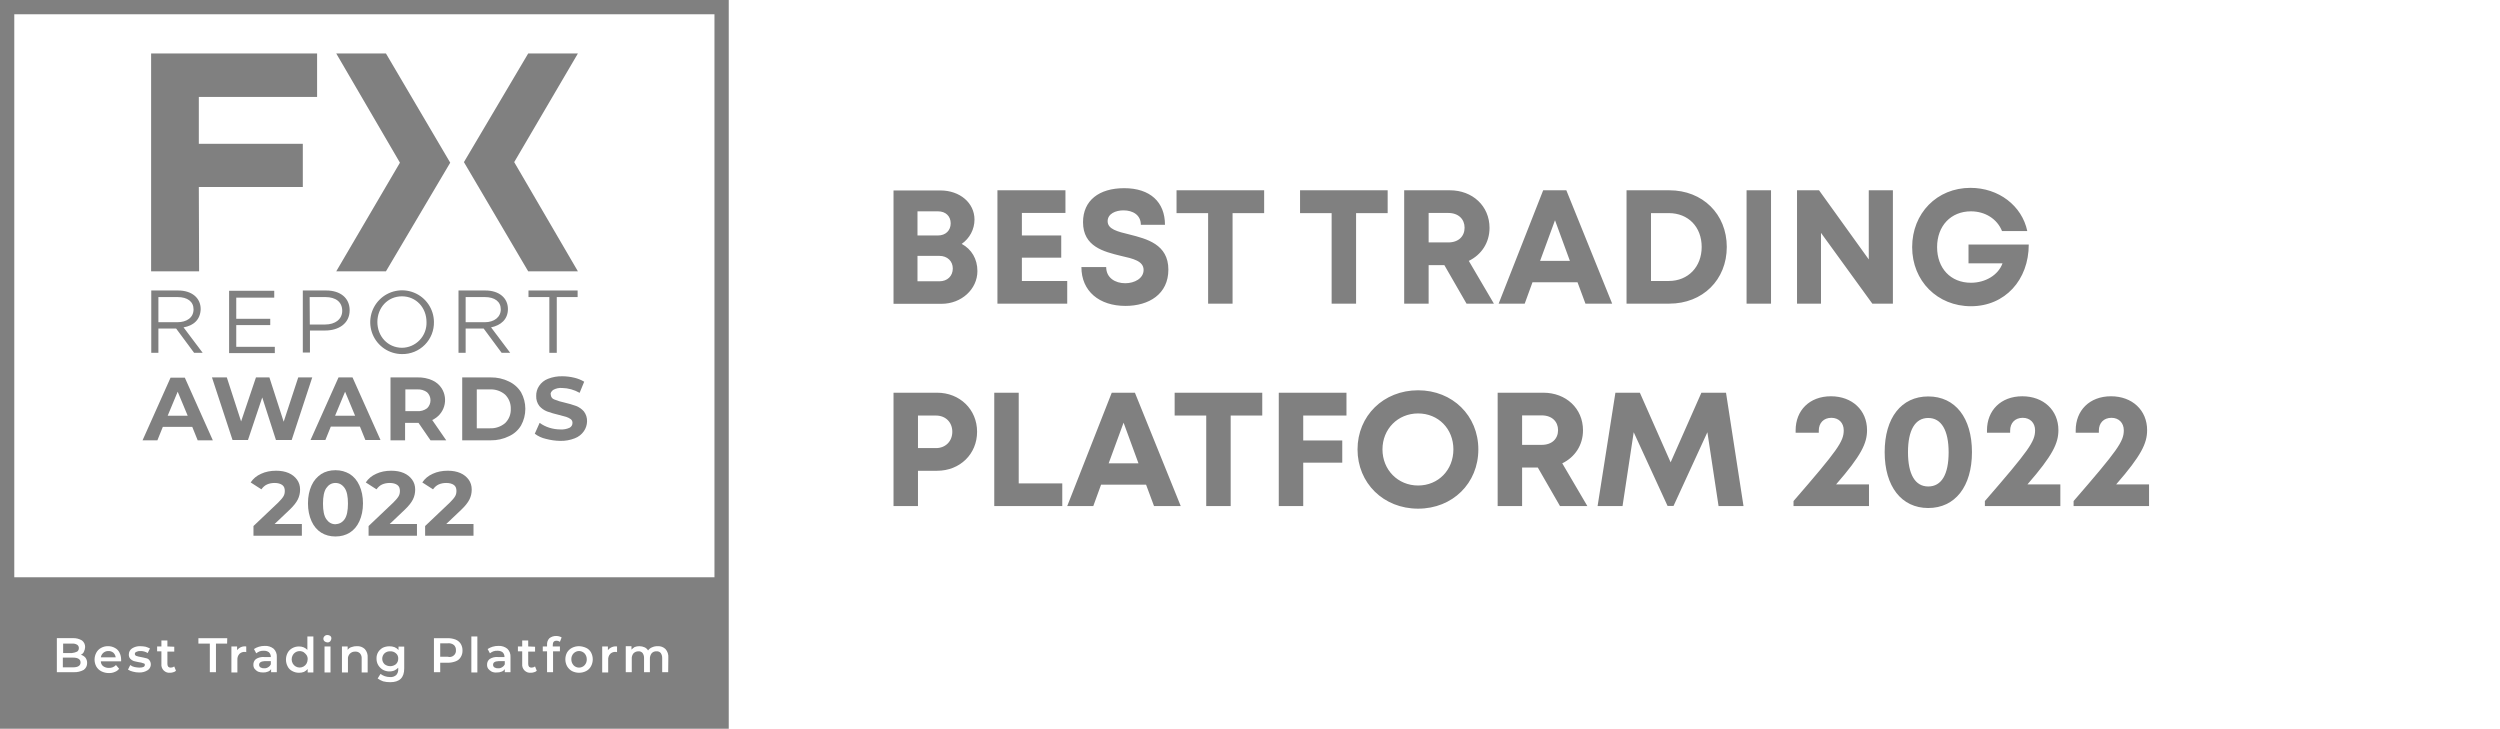 <svg width="247" height="72" viewBox="0 0 247 72" fill="none" xmlns="http://www.w3.org/2000/svg">
<path d="M50.267 37.684C49.714 37.414 49.105 37.279 48.489 37.288H45.667V43.503H48.489C49.105 43.512 49.714 43.377 50.267 43.107C50.774 42.885 51.198 42.51 51.481 42.034C51.758 41.532 51.903 40.968 51.903 40.395C51.903 39.822 51.758 39.259 51.481 38.757C51.19 38.288 50.768 37.915 50.267 37.684ZM49.901 41.808C49.483 42.158 48.949 42.34 48.405 42.316H47.106V38.475H48.405C48.95 38.447 49.485 38.629 49.901 38.983C50.087 39.167 50.234 39.387 50.331 39.63C50.428 39.873 50.474 40.134 50.465 40.395C50.476 40.657 50.432 40.919 50.335 41.163C50.237 41.406 50.089 41.626 49.901 41.808Z" fill="#808080"/>
<path d="M25.599 65.689C25.599 65.74 25.612 65.79 25.637 65.835C25.662 65.879 25.697 65.917 25.741 65.944C25.852 66.008 25.98 66.037 26.108 66.028C26.248 66.034 26.387 65.995 26.503 65.915C26.615 65.85 26.704 65.751 26.757 65.633V65.322H26.136C25.811 65.339 25.599 65.452 25.599 65.689Z" fill="#808080"/>
<path d="M50.803 16.017L57.097 5.282H52.186L45.836 16.017L52.186 26.808H57.097L50.803 16.017Z" fill="#808080"/>
<path d="M19.644 18.474H29.918V14.209H19.644V9.576H31.329V5.282H14.93V26.808H19.672L19.644 18.474Z" fill="#808080"/>
<path d="M30.002 64.435C29.823 64.33 29.609 64.301 29.407 64.354C29.206 64.407 29.035 64.538 28.93 64.718C28.855 64.846 28.816 64.992 28.816 65.141C28.816 65.29 28.855 65.436 28.93 65.565C28.999 65.683 29.098 65.781 29.217 65.85C29.335 65.918 29.47 65.954 29.607 65.954C29.744 65.954 29.879 65.918 29.997 65.85C30.116 65.781 30.215 65.683 30.284 65.565C30.355 65.435 30.394 65.289 30.397 65.141C30.407 64.991 30.368 64.842 30.284 64.718C30.205 64.61 30.11 64.514 30.002 64.435Z" fill="#808080"/>
<path d="M29.918 34.83H30.623V32.655H32.119C33.446 32.655 34.546 31.977 34.546 30.65C34.546 29.435 33.615 28.7 32.232 28.7H29.918V34.83ZM30.595 29.35H32.147C33.163 29.35 33.812 29.83 33.812 30.706C33.812 31.525 33.135 32.062 32.119 32.062H30.609L30.595 29.35Z" fill="#808080"/>
<path d="M10.697 64.322C10.52 64.319 10.348 64.381 10.213 64.495C10.079 64.609 9.99 64.769 9.963 64.943H11.431C11.409 64.772 11.329 64.612 11.205 64.491C11.063 64.373 10.882 64.313 10.697 64.322Z" fill="#808080"/>
<path d="M7.226 64.972H6.209V65.932H7.226C7.705 65.932 7.959 65.763 7.959 65.452C7.959 65.141 7.705 64.972 7.226 64.972Z" fill="#808080"/>
<path d="M7.621 64.379C7.675 64.34 7.718 64.289 7.748 64.23C7.777 64.171 7.792 64.106 7.79 64.04C7.795 63.973 7.782 63.906 7.752 63.847C7.722 63.787 7.677 63.736 7.621 63.7C7.467 63.61 7.29 63.571 7.113 63.587H6.238V64.52H7.113C7.289 64.501 7.46 64.454 7.621 64.379Z" fill="#808080"/>
<path d="M72 72V0H0V72H72ZM8.27 66.186C7.967 66.35 7.626 66.428 7.282 66.412H5.617V63.048H7.197C7.514 63.035 7.828 63.115 8.1 63.277C8.199 63.353 8.279 63.452 8.333 63.565C8.386 63.678 8.413 63.801 8.411 63.927C8.403 64.083 8.365 64.237 8.298 64.379C8.27 64.448 8.227 64.512 8.174 64.565C8.121 64.619 8.057 64.661 7.987 64.689C8.162 64.738 8.319 64.836 8.439 64.972C8.554 65.127 8.613 65.316 8.608 65.508C8.612 65.641 8.582 65.772 8.523 65.89C8.464 66.008 8.377 66.11 8.27 66.186ZM11.967 65.339H9.963C9.961 65.431 9.981 65.521 10.02 65.604C10.059 65.687 10.117 65.76 10.189 65.816C10.354 65.933 10.552 65.994 10.753 65.989C10.884 65.996 11.016 65.975 11.138 65.926C11.26 65.877 11.369 65.802 11.459 65.706L11.77 66.073C11.661 66.216 11.514 66.324 11.346 66.384C11.16 66.468 10.957 66.506 10.753 66.497C10.499 66.5 10.247 66.442 10.02 66.328C9.806 66.222 9.629 66.055 9.512 65.847C9.4 65.639 9.342 65.406 9.342 65.169C9.342 64.933 9.4 64.7 9.512 64.492C9.619 64.286 9.786 64.118 9.991 64.011C10.198 63.895 10.432 63.836 10.669 63.842C10.905 63.837 11.139 63.896 11.346 64.011C11.542 64.109 11.701 64.267 11.798 64.463C11.91 64.682 11.968 64.924 11.967 65.169V65.339ZM14.592 66.215C14.34 66.376 14.044 66.455 13.745 66.441C13.535 66.442 13.326 66.414 13.124 66.356C12.954 66.318 12.792 66.251 12.645 66.158L12.87 65.706C12.993 65.805 13.139 65.873 13.294 65.904C13.452 65.937 13.612 65.956 13.773 65.96C14.14 65.96 14.31 65.876 14.31 65.678C14.311 65.659 14.308 65.64 14.302 65.623C14.295 65.605 14.284 65.589 14.271 65.575C14.258 65.562 14.242 65.552 14.224 65.545C14.206 65.538 14.187 65.535 14.169 65.537C14.025 65.476 13.873 65.438 13.717 65.424C13.519 65.395 13.35 65.339 13.209 65.311C13.08 65.263 12.964 65.185 12.87 65.085C12.769 64.968 12.718 64.815 12.729 64.661C12.727 64.544 12.755 64.428 12.809 64.325C12.863 64.221 12.943 64.133 13.04 64.068C13.283 63.91 13.569 63.831 13.858 63.842C14.038 63.845 14.218 63.864 14.394 63.898C14.539 63.945 14.681 64.002 14.818 64.068L14.592 64.52C14.372 64.382 14.117 64.314 13.858 64.322C13.721 64.314 13.584 64.343 13.463 64.407C13.422 64.421 13.386 64.448 13.361 64.483C13.335 64.519 13.322 64.561 13.322 64.605C13.322 64.648 13.335 64.691 13.361 64.726C13.386 64.761 13.422 64.788 13.463 64.802C13.61 64.854 13.761 64.891 13.915 64.915C14.112 64.944 14.281 65 14.423 65.028C14.557 65.048 14.678 65.118 14.761 65.226C14.819 65.301 14.86 65.386 14.882 65.478C14.905 65.569 14.908 65.665 14.892 65.757C14.877 65.85 14.842 65.939 14.79 66.017C14.738 66.096 14.671 66.163 14.592 66.215ZM17.132 66.412C17.032 66.447 16.927 66.466 16.822 66.469C16.703 66.483 16.584 66.469 16.471 66.43C16.359 66.391 16.257 66.327 16.173 66.242C16.089 66.158 16.025 66.056 15.986 65.944C15.947 65.831 15.933 65.712 15.947 65.593V64.35H15.523V63.87H15.947V63.277H16.539V63.87L17.217 63.898V64.379H16.539V65.593C16.533 65.695 16.563 65.795 16.624 65.876C16.659 65.906 16.699 65.929 16.742 65.944C16.786 65.958 16.832 65.964 16.878 65.96C17 65.958 17.118 65.918 17.217 65.847L17.386 66.271C17.316 66.34 17.228 66.389 17.132 66.412ZM22.438 63.588H21.337V66.412H20.731V63.588H19.602V63.051H22.452L22.438 63.588ZM24.329 64.435C24.285 64.415 24.237 64.405 24.188 64.407C24.09 64.4 23.991 64.415 23.899 64.449C23.807 64.483 23.723 64.536 23.652 64.605C23.581 64.685 23.526 64.779 23.492 64.881C23.459 64.983 23.446 65.091 23.454 65.198V66.441H22.862V63.87H23.426V64.237C23.529 64.1 23.668 63.993 23.827 63.928C23.986 63.864 24.16 63.843 24.329 63.87V64.435ZM27.349 66.412H26.785V66.102C26.716 66.222 26.605 66.312 26.474 66.356C26.322 66.419 26.159 66.448 25.994 66.441C25.821 66.445 25.649 66.416 25.486 66.356C25.356 66.285 25.241 66.189 25.148 66.073C25.068 65.957 25.029 65.819 25.035 65.678C25.029 65.57 25.049 65.463 25.093 65.365C25.137 65.266 25.204 65.18 25.289 65.113C25.532 64.958 25.82 64.888 26.107 64.915H26.757V64.887C26.757 64.802 26.74 64.718 26.706 64.64C26.672 64.562 26.622 64.492 26.559 64.435C26.418 64.338 26.25 64.289 26.079 64.294C25.936 64.285 25.792 64.304 25.656 64.35C25.534 64.399 25.42 64.466 25.317 64.548L25.091 64.124C25.24 64.027 25.401 63.951 25.571 63.898C25.763 63.84 25.963 63.812 26.164 63.814C26.48 63.798 26.791 63.898 27.039 64.096C27.147 64.202 27.231 64.33 27.284 64.471C27.338 64.613 27.36 64.764 27.349 64.915V66.412ZM30.962 66.441H30.398V66.102C30.295 66.219 30.171 66.316 30.031 66.384C29.877 66.442 29.715 66.471 29.551 66.469C29.314 66.473 29.08 66.415 28.873 66.299C28.677 66.202 28.519 66.043 28.422 65.847C28.311 65.639 28.253 65.406 28.253 65.169C28.253 64.933 28.311 64.7 28.422 64.492C28.527 64.302 28.683 64.145 28.873 64.04C29.08 63.924 29.314 63.866 29.551 63.87C29.705 63.868 29.859 63.897 30.002 63.955C30.141 64.013 30.266 64.1 30.369 64.209V62.881H30.962V66.441ZM32.655 66.441H32.063V63.87H32.655V66.441ZM32.627 63.362C32.591 63.399 32.547 63.429 32.498 63.448C32.449 63.467 32.397 63.475 32.345 63.472C32.242 63.465 32.143 63.427 32.063 63.362C32.027 63.33 31.999 63.29 31.979 63.246C31.96 63.203 31.95 63.155 31.95 63.107C31.95 63.059 31.96 63.012 31.979 62.968C31.999 62.924 32.027 62.885 32.063 62.853C32.099 62.815 32.143 62.785 32.191 62.765C32.24 62.746 32.292 62.737 32.345 62.74C32.446 62.738 32.544 62.767 32.627 62.825C32.665 62.855 32.694 62.894 32.714 62.938C32.734 62.983 32.742 63.031 32.74 63.079C32.736 63.183 32.696 63.283 32.627 63.362ZM36.325 66.441H35.732V65.056C35.739 64.965 35.728 64.872 35.699 64.785C35.669 64.698 35.623 64.617 35.562 64.548C35.503 64.49 35.432 64.445 35.355 64.415C35.277 64.386 35.194 64.374 35.111 64.379C35.013 64.372 34.914 64.386 34.822 64.42C34.729 64.454 34.645 64.508 34.575 64.576C34.501 64.65 34.446 64.738 34.411 64.836C34.377 64.934 34.365 65.038 34.377 65.141V66.441H33.784V63.87H34.349V64.209C34.442 64.07 34.582 63.969 34.744 63.927C34.907 63.866 35.079 63.838 35.252 63.842C35.396 63.832 35.541 63.852 35.677 63.9C35.813 63.949 35.937 64.025 36.042 64.124C36.145 64.239 36.222 64.373 36.271 64.519C36.319 64.665 36.337 64.819 36.325 64.972V66.441ZM39.937 66.045C39.937 66.949 39.486 67.401 38.554 67.401C38.316 67.403 38.079 67.374 37.849 67.316C37.659 67.245 37.478 67.15 37.312 67.034L37.595 66.582C37.723 66.68 37.866 66.756 38.018 66.808C38.182 66.864 38.353 66.892 38.526 66.893C38.638 66.904 38.75 66.892 38.857 66.858C38.964 66.824 39.062 66.768 39.147 66.695C39.218 66.615 39.272 66.52 39.306 66.418C39.34 66.317 39.353 66.209 39.345 66.102V65.972C39.23 66.088 39.096 66.184 38.949 66.254C38.766 66.322 38.571 66.35 38.376 66.335C38.181 66.321 37.992 66.264 37.821 66.169C37.637 66.056 37.482 65.901 37.369 65.718C37.254 65.521 37.195 65.296 37.2 65.068C37.191 64.839 37.25 64.613 37.369 64.418C37.483 64.243 37.638 64.097 37.821 63.994C38.024 63.901 38.246 63.853 38.47 63.853C38.643 63.849 38.815 63.878 38.978 63.938C39.13 63.999 39.266 64.096 39.373 64.22V63.881H39.937V66.045ZM45.526 64.915C45.413 65.113 45.232 65.263 45.018 65.339C44.774 65.432 44.516 65.48 44.256 65.48H43.493V66.412H42.873V63.051H44.256C44.516 63.051 44.774 63.099 45.018 63.192C45.227 63.277 45.404 63.425 45.526 63.616C45.641 63.813 45.7 64.037 45.695 64.266C45.703 64.494 45.644 64.72 45.526 64.915ZM47.163 66.441H46.57V62.881H47.163V66.441ZM50.437 66.412H49.872V66.102C49.803 66.222 49.693 66.312 49.562 66.356C49.41 66.419 49.246 66.448 49.082 66.441C48.908 66.459 48.733 66.43 48.574 66.356C48.444 66.285 48.328 66.189 48.235 66.073C48.156 65.957 48.116 65.819 48.122 65.678C48.116 65.57 48.136 65.463 48.18 65.365C48.225 65.266 48.292 65.18 48.376 65.113C48.62 64.958 48.908 64.888 49.195 64.915H49.844V64.887C49.845 64.802 49.828 64.718 49.794 64.64C49.76 64.562 49.709 64.492 49.646 64.435C49.505 64.338 49.337 64.289 49.167 64.294C49.023 64.285 48.879 64.304 48.743 64.35C48.621 64.399 48.507 64.466 48.404 64.548L48.179 64.124C48.327 64.027 48.489 63.951 48.659 63.898C48.851 63.84 49.051 63.812 49.251 63.814C49.568 63.798 49.879 63.898 50.126 64.096C50.234 64.202 50.318 64.33 50.372 64.471C50.425 64.613 50.447 64.764 50.437 64.915V66.412ZM52.779 66.412C52.679 66.447 52.575 66.466 52.469 66.469C52.351 66.483 52.231 66.469 52.119 66.43C52.006 66.391 51.904 66.327 51.82 66.242C51.736 66.158 51.672 66.056 51.633 65.944C51.594 65.831 51.58 65.712 51.594 65.593V64.35H51.17V63.87H51.594V63.277H52.187V63.87L52.864 63.898V64.379H52.187V65.593C52.18 65.695 52.21 65.795 52.271 65.876C52.306 65.906 52.346 65.929 52.39 65.944C52.433 65.958 52.479 65.964 52.525 65.96C52.647 65.958 52.765 65.918 52.864 65.847L53.033 66.271C52.963 66.34 52.875 66.389 52.779 66.412ZM55.319 63.418C55.223 63.343 55.103 63.303 54.981 63.305C54.727 63.305 54.614 63.446 54.614 63.729V63.87H55.319V64.35H54.642V66.412H54.049V64.35H53.626V63.87H54.049V63.712C54.039 63.594 54.055 63.475 54.093 63.363C54.132 63.251 54.194 63.149 54.275 63.062C54.467 62.908 54.707 62.828 54.953 62.836C55.141 62.832 55.327 62.881 55.489 62.977L55.319 63.418ZM58.396 65.819C58.289 66.025 58.121 66.192 57.916 66.299C57.697 66.411 57.456 66.469 57.211 66.469C56.965 66.469 56.724 66.411 56.505 66.299C56.305 66.184 56.14 66.019 56.025 65.819C55.914 65.611 55.856 65.378 55.856 65.141C55.856 64.905 55.914 64.672 56.025 64.463C56.141 64.272 56.307 64.115 56.505 64.011C56.723 63.899 56.965 63.841 57.211 63.842C57.455 63.851 57.694 63.909 57.916 64.011C58.12 64.107 58.288 64.265 58.396 64.463C58.507 64.672 58.565 64.905 58.565 65.141C58.565 65.378 58.507 65.611 58.396 65.819ZM60.964 64.435C60.92 64.415 60.872 64.405 60.823 64.407C60.725 64.4 60.627 64.415 60.534 64.449C60.442 64.483 60.358 64.536 60.287 64.605C60.216 64.685 60.161 64.779 60.128 64.881C60.094 64.983 60.081 65.091 60.089 65.198V66.441H59.497V63.87H60.061V64.237C60.166 64.102 60.305 63.997 60.464 63.932C60.622 63.868 60.795 63.846 60.964 63.87V64.435ZM66.016 66.412H65.424V65.028C65.432 64.848 65.382 64.67 65.283 64.52C65.231 64.46 65.165 64.413 65.092 64.383C65.018 64.354 64.938 64.342 64.859 64.35C64.769 64.344 64.679 64.358 64.596 64.393C64.513 64.427 64.439 64.48 64.379 64.548C64.257 64.71 64.197 64.91 64.21 65.113V66.412H63.632V65.028C63.64 64.848 63.59 64.67 63.49 64.52C63.439 64.46 63.373 64.413 63.299 64.383C63.226 64.354 63.146 64.342 63.067 64.35C62.887 64.35 62.715 64.421 62.587 64.548C62.46 64.708 62.4 64.91 62.418 65.113V66.412H61.825V63.842H62.39V64.181C62.485 64.086 62.589 64.001 62.7 63.927C62.853 63.869 63.016 63.84 63.18 63.842C63.355 63.845 63.528 63.883 63.688 63.955C63.832 64.018 63.951 64.128 64.027 64.266C64.126 64.126 64.263 64.018 64.422 63.955C64.599 63.874 64.792 63.836 64.986 63.842C65.126 63.834 65.266 63.855 65.397 63.904C65.528 63.953 65.647 64.028 65.748 64.124C65.85 64.239 65.928 64.373 65.977 64.519C66.025 64.665 66.043 64.819 66.031 64.972L66.016 66.412ZM1.411 1.412H70.589V57.034H1.411V1.412Z" fill="#808080"/>
<path d="M56.928 40.113C56.55 39.977 56.163 39.864 55.771 39.774C55.423 39.703 55.083 39.599 54.755 39.463C54.655 39.428 54.569 39.364 54.509 39.277C54.448 39.191 54.416 39.088 54.416 38.983C54.36 38.842 54.473 38.672 54.642 38.531C54.915 38.373 55.231 38.304 55.545 38.333C56.15 38.346 56.742 38.512 57.267 38.813L57.718 37.712C57.411 37.529 57.078 37.396 56.73 37.316C56.351 37.226 55.963 37.178 55.573 37.175C55.081 37.162 54.592 37.248 54.134 37.429C53.776 37.568 53.47 37.815 53.259 38.136C53.065 38.428 52.966 38.773 52.977 39.124C52.962 39.48 53.072 39.829 53.287 40.113C53.495 40.35 53.756 40.534 54.049 40.65C54.428 40.786 54.814 40.899 55.206 40.989C55.517 41.073 55.743 41.13 55.94 41.186C56.101 41.239 56.253 41.315 56.392 41.412C56.446 41.456 56.49 41.512 56.52 41.576C56.549 41.64 56.563 41.709 56.561 41.779C56.564 41.878 56.539 41.975 56.489 42.06C56.439 42.145 56.366 42.214 56.279 42.26C55.996 42.389 55.686 42.448 55.376 42.429C55.002 42.428 54.631 42.371 54.275 42.26C53.932 42.152 53.608 41.99 53.315 41.779L52.836 42.853C53.162 43.1 53.537 43.273 53.936 43.361C54.397 43.484 54.871 43.551 55.347 43.559C55.84 43.572 56.329 43.486 56.787 43.305C57.153 43.167 57.468 42.921 57.69 42.599C57.885 42.316 57.993 41.982 58.001 41.638C58.015 41.283 57.905 40.933 57.69 40.65C57.483 40.412 57.221 40.228 56.928 40.113Z" fill="#808080"/>
<path d="M40.022 41.78H41.348L42.534 43.503H44.086L42.703 41.497C42.985 41.369 43.236 41.181 43.44 40.948C43.644 40.714 43.795 40.439 43.883 40.142C43.971 39.845 43.995 39.532 43.952 39.225C43.909 38.918 43.801 38.623 43.635 38.362C43.408 38.013 43.084 37.737 42.703 37.571C42.25 37.371 41.758 37.275 41.264 37.288H38.582V43.503H40.022V41.78ZM40.05 38.475H41.207C41.56 38.447 41.91 38.547 42.195 38.757C42.302 38.859 42.387 38.982 42.445 39.118C42.503 39.254 42.533 39.4 42.533 39.548C42.533 39.696 42.503 39.842 42.445 39.978C42.387 40.114 42.302 40.237 42.195 40.339C41.91 40.549 41.56 40.649 41.207 40.621H40.05V38.475Z" fill="#808080"/>
<path d="M54.275 34.859H55.009V29.35H57.069V28.7H52.215V29.35H54.275V34.859Z" fill="#808080"/>
<path d="M16.85 37.316L14.084 43.503H15.551L16.087 42.175H18.995L19.531 43.503H21.027L18.261 37.316H16.85ZM16.567 41.073L17.555 38.7L18.543 41.073H16.567Z" fill="#808080"/>
<path d="M27.265 43.475H28.817L30.849 37.288H29.466L28.027 41.667L26.616 37.288H25.289L23.821 41.638L22.41 37.288H20.942L22.975 43.475H24.499L25.91 39.266L27.265 43.475Z" fill="#808080"/>
<path d="M57.21 64.319C57.009 64.323 56.816 64.405 56.674 64.548C56.598 64.626 56.539 64.719 56.5 64.822C56.461 64.924 56.444 65.032 56.448 65.141C56.444 65.361 56.525 65.574 56.674 65.735C56.744 65.806 56.827 65.863 56.919 65.901C57.012 65.94 57.11 65.96 57.21 65.96C57.31 65.96 57.409 65.94 57.501 65.901C57.593 65.863 57.677 65.806 57.747 65.735C57.822 65.656 57.881 65.563 57.92 65.461C57.959 65.359 57.977 65.25 57.972 65.141C57.977 64.922 57.896 64.709 57.747 64.548C57.605 64.405 57.412 64.323 57.21 64.319Z" fill="#808080"/>
<path d="M27.095 29.407V28.729H22.636V34.887H27.152V34.266H23.342V32.119H26.7V31.497H23.342V29.407H27.095Z" fill="#808080"/>
<path d="M15.65 32.458H17.4L19.178 34.859H20.025L18.134 32.344C19.122 32.175 19.799 31.582 19.827 30.537C19.827 29.435 18.952 28.7 17.598 28.7H14.945V34.859H15.65V32.458ZM15.65 29.35H17.541C18.529 29.35 19.122 29.802 19.122 30.565C19.122 31.384 18.444 31.836 17.513 31.836H15.65V29.35Z" fill="#808080"/>
<path d="M46.006 32.458H47.784L49.562 34.859H50.408L48.517 32.344C49.477 32.147 50.183 31.553 50.183 30.537C50.183 29.435 49.308 28.7 47.953 28.7H45.3V34.859H46.006V32.458ZM46.006 29.35H47.897C48.884 29.35 49.477 29.802 49.477 30.565C49.477 31.328 48.828 31.836 47.897 31.836H46.006V29.35Z" fill="#808080"/>
<path d="M42.873 31.791C42.864 31.17 42.673 30.566 42.323 30.054C41.973 29.542 41.479 29.145 40.904 28.913C40.329 28.68 39.699 28.623 39.091 28.748C38.484 28.873 37.927 29.175 37.491 29.616C37.054 30.057 36.758 30.617 36.638 31.226C36.519 31.834 36.581 32.465 36.818 33.038C37.056 33.612 37.457 34.102 37.971 34.448C38.486 34.794 39.092 34.98 39.712 34.983C40.131 34.991 40.548 34.913 40.937 34.755C41.326 34.597 41.679 34.362 41.974 34.064C42.27 33.765 42.502 33.41 42.656 33.019C42.81 32.629 42.884 32.211 42.873 31.791ZM37.284 31.819C37.284 30.407 38.3 29.277 39.712 29.277C41.123 29.277 42.139 30.407 42.139 31.819C42.151 32.147 42.097 32.473 41.98 32.78C41.864 33.086 41.687 33.366 41.461 33.603C41.235 33.84 40.963 34.029 40.663 34.159C40.362 34.29 40.039 34.358 39.712 34.361C38.3 34.35 37.284 33.22 37.284 31.808V31.819Z" fill="#808080"/>
<path d="M38.131 26.808L44.482 16.073L38.131 5.282H33.22L39.514 16.073L33.22 26.808H38.131Z" fill="#808080"/>
<path d="M48.715 65.689C48.715 65.74 48.728 65.79 48.752 65.835C48.777 65.879 48.813 65.917 48.856 65.944C48.967 66.008 49.095 66.037 49.223 66.028C49.364 66.034 49.502 65.995 49.618 65.915C49.73 65.85 49.819 65.751 49.872 65.633V65.322H49.251C48.884 65.339 48.715 65.452 48.715 65.689Z" fill="#808080"/>
<path d="M38.554 64.35C38.452 64.344 38.349 64.358 38.252 64.392C38.155 64.426 38.066 64.479 37.99 64.548C37.918 64.618 37.862 64.701 37.823 64.793C37.784 64.886 37.764 64.984 37.764 65.085C37.764 65.184 37.784 65.283 37.823 65.376C37.862 65.468 37.918 65.551 37.99 65.621C38.15 65.749 38.349 65.819 38.554 65.819C38.759 65.819 38.958 65.749 39.119 65.621C39.191 65.552 39.249 65.469 39.288 65.376C39.326 65.284 39.346 65.185 39.344 65.085C39.352 64.984 39.336 64.882 39.297 64.789C39.258 64.695 39.197 64.613 39.119 64.548C39.043 64.479 38.953 64.426 38.856 64.392C38.76 64.358 38.657 64.344 38.554 64.35Z" fill="#808080"/>
<path d="M44.227 63.559H43.493V64.884H44.227C44.334 64.918 44.447 64.923 44.556 64.899C44.666 64.874 44.766 64.822 44.848 64.746C44.919 64.682 44.973 64.603 45.008 64.515C45.042 64.427 45.055 64.332 45.046 64.237C45.052 64.143 45.038 64.049 45.004 63.961C44.97 63.873 44.917 63.794 44.848 63.729C44.762 63.66 44.662 63.609 44.555 63.58C44.448 63.551 44.337 63.544 44.227 63.559Z" fill="#808080"/>
<path d="M33.446 37.288L30.68 43.475H32.147L32.684 42.147H35.563L36.099 43.475H37.595L34.829 37.288H33.446ZM33.107 41.073L34.095 38.7L35.083 41.073H33.107Z" fill="#808080"/>
<path d="M29.824 51.72V52.928H25.043V51.971L27.484 49.655C27.735 49.403 27.911 49.201 28.012 49.025C28.113 48.849 28.138 48.673 28.138 48.496C28.138 48.245 28.062 48.043 27.886 47.917C27.71 47.791 27.459 47.716 27.131 47.716C26.855 47.716 26.603 47.766 26.377 47.867C26.15 47.968 25.974 48.144 25.823 48.345L24.766 47.665C25.018 47.288 25.345 47.011 25.798 46.809C26.226 46.608 26.729 46.507 27.282 46.507C27.761 46.507 28.163 46.583 28.515 46.733C28.867 46.885 29.144 47.111 29.346 47.388C29.547 47.665 29.648 47.993 29.648 48.37C29.648 48.723 29.572 49.05 29.421 49.352C29.27 49.655 28.993 50.007 28.591 50.385L27.131 51.77H29.824V51.72Z" fill="#808080"/>
<path d="M46.782 51.72V52.928H42.002V51.971L44.442 49.655C44.694 49.403 44.87 49.201 44.97 49.025C45.071 48.849 45.096 48.673 45.096 48.496C45.096 48.245 45.021 48.043 44.845 47.917C44.669 47.791 44.417 47.716 44.09 47.716C43.813 47.716 43.561 47.766 43.335 47.867C43.108 47.968 42.932 48.144 42.781 48.345L41.725 47.665C41.976 47.288 42.303 47.011 42.756 46.809C43.184 46.608 43.687 46.507 44.241 46.507C44.719 46.507 45.121 46.583 45.474 46.733C45.826 46.885 46.103 47.111 46.304 47.388C46.505 47.665 46.606 47.993 46.606 48.37C46.606 48.723 46.53 49.05 46.379 49.352C46.228 49.655 45.952 50.007 45.549 50.385L44.09 51.77H46.782V51.72Z" fill="#808080"/>
<path d="M35.51 47.967C35.284 47.464 34.957 47.086 34.554 46.834C34.126 46.582 33.673 46.456 33.145 46.456C32.617 46.456 32.139 46.582 31.736 46.834C31.333 47.111 31.006 47.464 30.78 47.967C30.553 48.471 30.428 49.05 30.428 49.73C30.428 50.41 30.553 50.989 30.78 51.493C31.006 51.997 31.333 52.374 31.736 52.626C32.139 52.878 32.617 53.004 33.145 53.004C33.673 53.004 34.151 52.878 34.554 52.626C34.957 52.374 35.284 51.997 35.51 51.493C35.736 50.989 35.862 50.41 35.862 49.73C35.862 49.05 35.736 48.471 35.51 47.967ZM34.051 51.291C33.824 51.619 33.522 51.77 33.145 51.795C32.768 51.795 32.466 51.619 32.239 51.291C32.013 50.964 31.912 50.46 31.912 49.755C31.912 49.075 32.013 48.547 32.239 48.219C32.466 47.892 32.768 47.716 33.145 47.716C33.522 47.716 33.824 47.892 34.051 48.219C34.277 48.547 34.378 49.05 34.378 49.755C34.378 50.435 34.277 50.964 34.051 51.291Z" fill="#808080"/>
<path d="M41.196 51.72V52.928H36.416V51.971L38.856 49.655C39.108 49.403 39.284 49.201 39.385 49.025C39.485 48.849 39.511 48.673 39.511 48.496C39.511 48.245 39.435 48.043 39.259 47.917C39.083 47.791 38.831 47.716 38.504 47.716C38.227 47.716 37.976 47.766 37.749 47.867C37.523 47.968 37.347 48.144 37.196 48.345L36.139 47.665C36.391 47.288 36.718 47.011 37.171 46.809C37.598 46.608 38.102 46.507 38.655 46.507C39.133 46.507 39.536 46.583 39.888 46.733C40.24 46.885 40.517 47.111 40.718 47.388C40.919 47.665 41.02 47.993 41.02 48.37C41.02 48.723 40.945 49.05 40.794 49.352C40.643 49.655 40.366 50.007 39.963 50.385L38.504 51.77H41.196V51.72Z" fill="#808080"/>
<path d="M95.016 24.096C95.992 24.624 96.568 25.584 96.568 26.784C96.568 28.576 94.984 30.016 93.032 30.016H88.28V18.816H92.904C94.84 18.816 96.28 20.048 96.28 21.696C96.28 22.656 95.8 23.552 95.016 24.096ZM93.928 22.064C93.928 21.36 93.432 20.88 92.68 20.88H90.648V23.264H92.68C93.432 23.264 93.928 22.768 93.928 22.064ZM92.808 27.792C93.608 27.792 94.136 27.264 94.136 26.528C94.136 25.808 93.608 25.28 92.808 25.28H90.648V27.792H92.808ZM100.962 27.76H105.442V30H98.546V18.8H105.266V21.04H100.962V23.264H104.85V25.456H100.962V27.76ZM111.195 30.224C108.619 30.224 106.843 28.784 106.843 26.384H109.291C109.291 27.456 110.187 27.984 111.179 27.984C112.091 27.984 112.987 27.504 112.987 26.672C112.987 25.792 111.963 25.552 110.747 25.28C109.051 24.864 107.003 24.368 107.003 21.952C107.003 19.808 108.587 18.592 111.067 18.592C113.643 18.592 115.099 19.968 115.099 22.208H112.715C112.715 21.232 111.915 20.784 111.003 20.784C110.219 20.784 109.435 21.12 109.435 21.856C109.435 22.64 110.395 22.88 111.595 23.168C113.291 23.6 115.435 24.128 115.435 26.64C115.435 29.056 113.515 30.224 111.195 30.224ZM124.898 18.8V21.056H121.778V30H119.362V21.056H116.242V18.8H124.898ZM137.101 18.8V21.056H133.981V30H131.565V21.056H128.445V18.8H137.101ZM144.893 30L142.701 26.192H141.149V30H138.733V18.8H143.245C145.485 18.8 147.165 20.352 147.165 22.512C147.165 23.984 146.365 25.168 145.117 25.776L147.597 30H144.893ZM141.149 21.04V23.952H143.085C144.109 23.952 144.701 23.344 144.701 22.496C144.701 21.664 144.109 21.04 143.085 21.04H141.149ZM156.642 30L155.858 27.888H151.41L150.642 30H148.066L152.466 18.8H154.754L159.282 30H156.642ZM153.634 21.76L152.161 25.776H155.106L153.634 21.76ZM164.926 18.8C168.222 18.8 170.606 21.152 170.606 24.4C170.606 27.648 168.222 30 164.926 30H160.702V18.8H164.926ZM164.878 27.76C166.798 27.76 168.126 26.352 168.126 24.4C168.126 22.416 166.798 21.056 164.878 21.056H163.118V27.76H164.878ZM172.561 30V18.8H174.977V30H172.561ZM184.634 18.8H187.018V30H184.986L179.914 23.008V30H177.546V18.8H179.722L184.634 25.632V18.8ZM194.489 24.16H200.441C200.441 27.664 198.089 30.256 194.729 30.256C191.433 30.256 188.921 27.776 188.921 24.416C188.921 21.072 191.369 18.56 194.681 18.56C197.465 18.56 199.769 20.32 200.297 22.832H197.801C197.321 21.632 196.137 20.88 194.729 20.88C192.745 20.88 191.385 22.32 191.385 24.416C191.385 26.496 192.713 27.936 194.729 27.936C196.169 27.936 197.433 27.168 197.849 26.016H194.489V24.16ZM92.584 38.8C94.824 38.8 96.536 40.448 96.536 42.656C96.536 44.864 94.84 46.512 92.584 46.512H90.696V50H88.28V38.8H92.584ZM92.472 44.272C93.432 44.272 94.088 43.584 94.088 42.656C94.088 41.728 93.432 41.056 92.472 41.056H90.696V44.272H92.472ZM100.649 47.76H104.953V50H98.233V38.8H100.649V47.76ZM114.017 50L113.233 47.888H108.785L108.017 50H105.441L109.841 38.8H112.129L116.657 50H114.017ZM111.009 41.76L109.536 45.776H112.481L111.009 41.76ZM124.711 38.8V41.056H121.591V50H119.175V41.056H116.055V38.8H124.711ZM133.031 41.056H128.759V43.52H132.615V45.712H128.759V50H126.343V38.8H133.031V41.056ZM140.108 50.256C136.684 50.256 134.124 47.728 134.124 44.4C134.124 41.088 136.684 38.56 140.108 38.56C143.516 38.56 146.06 41.072 146.06 44.4C146.06 47.744 143.516 50.256 140.108 50.256ZM140.108 47.968C142.108 47.968 143.596 46.432 143.596 44.4C143.596 42.368 142.108 40.848 140.108 40.848C138.108 40.848 136.588 42.384 136.588 44.4C136.588 46.416 138.108 47.968 140.108 47.968ZM154.128 50L151.936 46.192H150.384V50H147.968V38.8H152.48C154.72 38.8 156.4 40.352 156.4 42.512C156.4 43.984 155.6 45.168 154.352 45.776L156.832 50H154.128ZM150.384 41.04V43.952H152.32C153.344 43.952 153.936 43.344 153.936 42.496C153.936 41.664 153.344 41.04 152.32 41.04H150.384ZM172.258 50H169.794L168.69 42.704L165.346 49.984H164.754L161.41 42.704L160.306 50H157.842L159.602 38.8H162.018L165.058 45.68L168.098 38.8H170.53L172.258 50ZM181.408 47.856H184.656V50H177.2V49.504C181.584 44.448 182.16 43.616 182.16 42.512C182.16 41.776 181.664 41.28 180.944 41.28C180.176 41.28 179.696 41.792 179.696 42.544V42.752H177.408V42.512C177.408 40.56 178.768 39.152 180.896 39.152C182.992 39.152 184.464 40.528 184.464 42.496C184.464 43.792 183.904 44.992 181.408 47.856ZM190.509 50.192C187.869 50.192 186.205 48.064 186.205 44.672C186.205 41.28 187.853 39.168 190.509 39.168C193.181 39.168 194.829 41.28 194.829 44.672C194.829 48.064 193.165 50.192 190.509 50.192ZM190.509 48.064C191.821 48.064 192.525 46.88 192.525 44.688C192.525 42.512 191.805 41.296 190.509 41.296C189.213 41.296 188.509 42.496 188.509 44.672C188.509 46.864 189.213 48.064 190.509 48.064ZM200.314 47.856H203.562V50H196.106V49.504C200.49 44.448 201.066 43.616 201.066 42.512C201.066 41.776 200.57 41.28 199.85 41.28C199.082 41.28 198.602 41.792 198.602 42.544V42.752H196.314V42.512C196.314 40.56 197.674 39.152 199.802 39.152C201.898 39.152 203.37 40.528 203.37 42.496C203.37 43.792 202.81 44.992 200.314 47.856ZM209.079 47.856H212.327V50H204.871V49.504C209.255 44.448 209.831 43.616 209.831 42.512C209.831 41.776 209.335 41.28 208.615 41.28C207.847 41.28 207.367 41.792 207.367 42.544V42.752H205.079V42.512C205.079 40.56 206.439 39.152 208.567 39.152C210.663 39.152 212.135 40.528 212.135 42.496C212.135 43.792 211.575 44.992 209.079 47.856Z" fill="#808080"/>
</svg>
